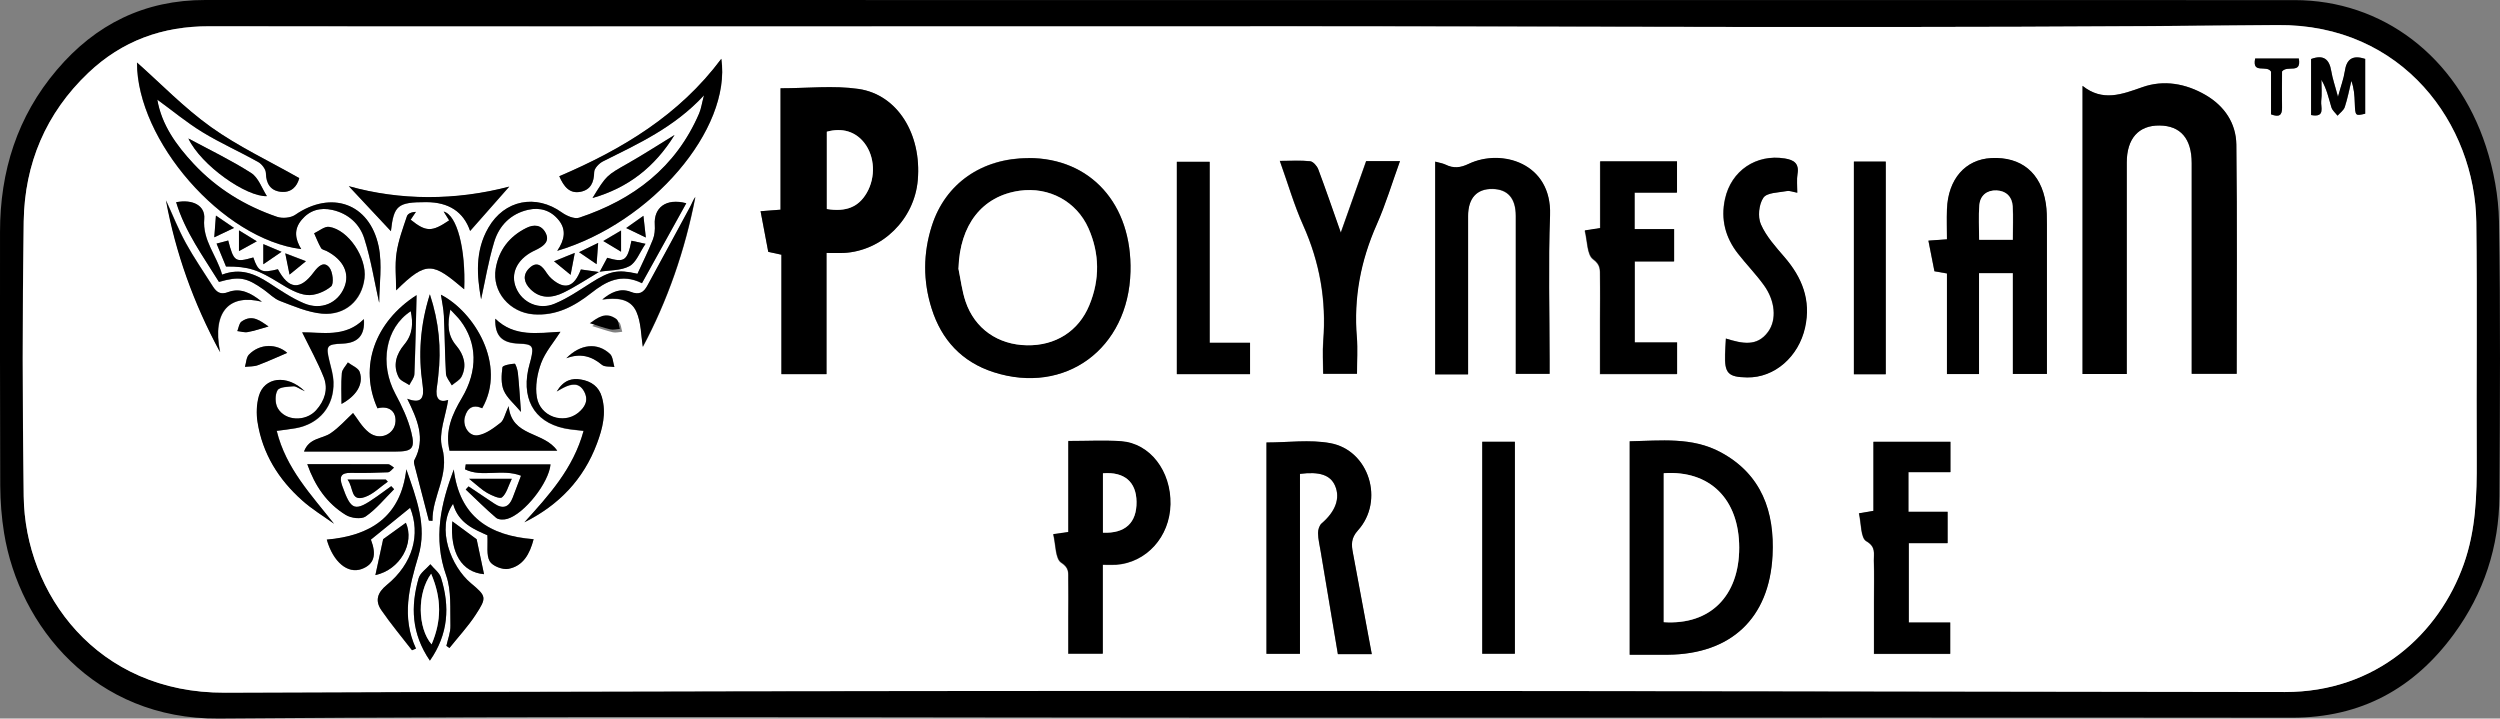 <svg xmlns="http://www.w3.org/2000/svg" fill="none" viewBox="0 0 167 48" height="48" width="167">
<rect x="0" y="0" width="167" height="48" fill="#808080" stroke="none"/>
<g id="Frame 1">
<path fill="black" d="M83.46 47.933C60.508 47.933 37.557 47.808 14.606 47.999C6.303 48.066 1.276 41.808 0.272 35.603C0.104 34.566 0.023 33.5 0.016 32.441C-0.006 26.794 0.001 21.147 0.001 15.5C0.001 11.441 1.152 7.779 3.797 4.669C6.384 1.618 9.667 -0.007 13.719 2.48431e-05C60.237 2.48431e-05 106.756 2.48366e-05 153.274 0.007C159.143 0.007 164.104 3.765 166.061 9.779C166.581 11.375 166.904 13.11 166.933 14.787C167.036 20.904 166.999 27.022 166.962 33.139C166.94 36.529 165.915 39.639 163.914 42.367C161.247 46.007 157.692 47.948 153.112 47.941C134.382 47.919 115.652 47.933 96.921 47.933C92.437 47.933 87.952 47.933 83.467 47.933H83.46ZM83.518 1.757C76.396 1.757 69.273 1.757 62.15 1.757C46.087 1.757 30.024 1.772 13.961 1.75C10.847 1.75 8.15 2.728 5.893 4.868C3.064 7.559 1.643 10.926 1.584 14.794C1.489 20.912 1.496 27.029 1.584 33.147C1.672 39.617 6.442 46.301 15.016 46.264C60.89 46.08 106.763 46.147 152.636 46.22C158.74 46.227 162.939 42.316 164.581 37.676C165.387 35.411 165.453 33.081 165.446 30.713C165.424 25.419 165.482 20.125 165.416 14.831C165.336 8.353 160.558 1.581 152.109 1.669C129.245 1.912 106.382 1.75 83.518 1.75V1.757Z" id="Vector"></path>
<path fill="white" d="M83.518 1.758C106.382 1.758 129.245 1.912 152.108 1.677C160.55 1.588 165.335 8.36 165.416 14.838C165.482 20.132 165.416 25.426 165.445 30.72C165.46 33.081 165.387 35.411 164.581 37.684C162.939 42.323 158.74 46.235 152.636 46.228C106.763 46.154 60.889 46.088 15.016 46.272C6.442 46.309 1.664 39.617 1.584 33.154C1.503 27.037 1.496 20.919 1.584 14.802C1.642 10.941 3.064 7.566 5.893 4.875C8.15 2.728 10.846 1.75 13.961 1.758C30.024 1.78 46.087 1.765 62.15 1.765C69.272 1.765 76.395 1.765 83.518 1.765V1.758ZM40.048 18.176C39.631 18.118 39.206 18.059 38.803 18C38.356 19.191 37.74 19.382 36.868 18.64C36.736 18.529 36.619 18.39 36.524 18.243C36.223 17.772 35.871 17.404 35.351 17.919C34.889 18.375 34.999 18.89 35.432 19.316C36.091 19.971 36.89 19.912 37.63 19.551C38.466 19.147 39.235 18.625 40.034 18.154C40.715 18.044 41.47 18.088 42.049 17.779C42.503 17.537 42.723 16.868 43.126 16.287C42.664 16.184 42.423 16.132 42.188 16.081C41.902 17.427 41.719 17.552 40.569 17.221C40.4 17.544 40.224 17.86 40.056 18.176H40.048ZM142.062 24.985C142.062 24.632 142.062 24.316 142.062 24C142.062 19.618 142.062 15.235 142.062 10.86C142.062 9.257 142.853 8.368 144.253 8.382C145.66 8.397 146.4 9.265 146.4 10.897C146.4 15.279 146.4 19.662 146.4 24.037C146.4 24.346 146.4 24.662 146.4 24.971H149.404C149.404 19.831 149.441 14.75 149.382 9.662C149.368 8.228 148.591 7.088 147.338 6.353C146.011 5.574 144.531 5.316 143.102 5.824C141.725 6.309 140.449 6.802 139.108 5.735V24.985H142.054H142.062ZM55.21 24.992V16.897C55.657 16.897 56.009 16.912 56.361 16.897C58.933 16.765 61.08 14.654 61.307 12.03C61.571 8.978 59.966 6.324 57.35 5.941C55.672 5.699 53.935 5.897 52.14 5.897V14.007C51.663 14.044 51.268 14.074 50.806 14.11C50.982 15.044 51.15 15.927 51.319 16.823C51.619 16.89 51.883 16.941 52.198 17.015V24.992H55.21ZM68.694 10.559C65.587 10.559 63.154 12.25 62.252 15.066C61.659 16.912 61.651 18.779 62.238 20.618C62.897 22.706 64.253 24.169 66.363 24.853C71.148 26.404 75.384 23.294 75.516 18.14C75.633 13.632 72.856 10.544 68.694 10.552V10.559ZM108.858 43.735C109.782 43.735 110.595 43.735 111.416 43.735C115.607 43.698 118.187 41.309 118.399 37.103C118.546 34.191 117.681 31.684 114.941 30.213C113.021 29.176 110.932 29.441 108.858 29.478V43.735ZM134.455 24.985H136.727C136.727 24.625 136.727 24.309 136.727 23.993C136.727 20.993 136.727 17.993 136.727 14.993C136.727 14.522 136.727 14.052 136.654 13.588C136.338 11.552 135.012 10.456 133.012 10.566C131.275 10.655 130.132 11.971 130.051 13.985C130.029 14.654 130.051 15.316 130.051 15.993C129.582 16.022 129.238 16.052 128.813 16.081C128.952 16.809 129.084 17.478 129.216 18.125C129.523 18.176 129.751 18.221 130.051 18.272V24.992H132.191V18.25H134.455V24.992V24.985ZM98.057 25.007C98.057 24.603 98.057 24.287 98.057 23.971C98.057 20.794 98.057 17.625 98.057 14.448C98.057 13.243 98.643 12.61 99.698 12.632C100.717 12.655 101.245 13.257 101.245 14.434C101.245 17.64 101.245 20.838 101.245 24.044C101.245 24.353 101.245 24.669 101.245 24.985H103.502V24.073C103.502 20.838 103.406 17.603 103.531 14.375C103.663 10.912 100.307 9.912 98.101 10.956C97.537 11.221 97.082 11.272 96.547 11.007C96.342 10.905 96.108 10.875 95.859 10.809V25.015H98.05L98.057 25.007ZM91.63 43.698C91.198 41.367 90.78 39.154 90.37 36.934C90.267 36.389 90.231 35.956 90.7 35.434C92.495 33.456 91.454 30.073 88.853 29.603C87.483 29.353 86.024 29.559 84.595 29.559V43.676H86.83V31.654C88.15 31.485 88.868 31.735 89.175 32.441C89.542 33.279 89.197 34.176 88.281 34.963C88.127 35.095 88.032 35.389 88.04 35.61C88.047 36.014 88.15 36.426 88.215 36.831C88.597 39.11 88.978 41.389 89.366 43.698H91.63ZM71.346 29.463V35.559C71.002 35.61 70.724 35.647 70.342 35.698C70.511 36.389 70.474 37.345 70.877 37.603C71.442 37.963 71.339 38.316 71.346 38.728C71.368 39.581 71.346 40.434 71.346 41.286V43.684H73.647V37.742C73.999 37.742 74.27 37.757 74.527 37.742C76.571 37.603 78.132 35.867 78.169 33.706C78.213 31.478 76.806 29.632 74.878 29.492C73.743 29.412 72.599 29.478 71.332 29.478L71.346 29.463ZM106.873 10.78V15.257C106.499 15.316 106.22 15.36 105.847 15.419C106.022 16.118 105.993 17.037 106.404 17.338C106.924 17.713 106.858 18.059 106.865 18.485C106.887 19.456 106.865 20.426 106.865 21.397V25.007H112.009V22.897H109.181V17.485H111.812V15.331H109.174V12.89H112.002V10.802H106.865L106.873 10.78ZM130.278 29.522H125.134V34.139C124.789 34.198 124.511 34.242 124.167 34.301C124.32 34.985 124.277 35.941 124.658 36.161C125.317 36.544 125.149 36.985 125.163 37.448C125.193 38.389 125.171 39.331 125.171 40.272V43.691H130.264V41.595H127.494V36.294H130.088V34.198H127.472V31.551H130.278V29.529V29.522ZM89.556 15.537C89.014 14 88.552 12.64 88.047 11.302C87.966 11.081 87.71 10.787 87.505 10.765C86.874 10.699 86.237 10.743 85.482 10.743C86.024 12.25 86.435 13.691 87.043 15.044C88.15 17.515 88.597 20.059 88.384 22.75C88.325 23.493 88.377 24.25 88.377 24.963H90.634C90.634 24.11 90.685 23.316 90.626 22.529C90.406 19.897 90.883 17.412 91.953 14.993C92.554 13.64 92.986 12.206 93.506 10.757H91.249C90.7 12.294 90.157 13.831 89.556 15.529V15.537ZM115.278 22.625C115.256 23.029 115.234 23.346 115.226 23.662C115.19 24.934 115.432 25.191 116.699 25.206C118.531 25.235 120.136 23.823 120.569 21.868C120.972 20.037 120.371 18.537 119.191 17.169C118.605 16.485 117.967 15.787 117.615 14.978C117.396 14.485 117.483 13.64 117.784 13.199C118.026 12.853 118.803 12.86 119.352 12.757C119.535 12.721 119.748 12.816 120.048 12.868C120.048 12.419 119.997 12 120.063 11.61C120.173 10.905 119.814 10.684 119.213 10.581C117.308 10.272 115.629 11.397 115.219 13.294C114.926 14.64 115.248 15.86 116.084 16.934C116.641 17.647 117.286 18.301 117.813 19.037C118.583 20.096 118.685 21.36 118.099 22.162C117.366 23.169 116.377 22.948 115.278 22.61V22.625ZM80.799 22.904V10.809H78.608V24.992H83.496V22.897H80.799V22.904ZM125.955 25.015V10.794H123.83V25H125.955V25.015ZM101.179 29.515H99.002V43.676H101.179V29.515ZM25.326 20.206C25.326 19.015 25.546 17.677 25.282 16.434C24.674 13.566 22.11 12.699 19.713 14.353C19.413 14.559 18.863 14.61 18.504 14.485C16.372 13.757 14.474 12.603 12.928 10.941C11.762 9.691 10.788 8.331 10.502 6.655C11.506 7.382 12.473 8.191 13.536 8.838C14.73 9.566 16.02 10.14 17.244 10.824C17.485 10.956 17.749 11.309 17.757 11.566C17.771 12.272 18.064 12.728 18.731 12.809C19.442 12.897 19.838 12.463 19.984 11.897C17.962 10.743 15.903 9.779 14.085 8.485C12.275 7.191 10.707 5.559 9.146 4.177C9.132 9.368 14.833 15.978 20.116 16.64C19.713 15.978 19.603 15.331 20.138 14.691C20.68 14.037 21.391 13.846 22.19 14.022C23.253 14.257 24.022 14.956 24.33 15.934C24.777 17.338 25.004 18.809 25.319 20.206H25.326ZM37.22 16.757C43.522 14.89 48.871 8.632 48.19 3.927C45.376 7.699 41.543 9.985 37.366 11.772C37.667 12.478 38.062 12.963 38.795 12.809C39.469 12.669 39.682 12.177 39.697 11.493C39.697 11.243 40.019 10.912 40.283 10.78C42.628 9.603 45.032 8.522 47.032 6.368C46.886 6.919 46.842 7.265 46.71 7.574C45.156 11.191 42.313 13.338 38.693 14.544C38.378 14.647 37.85 14.419 37.535 14.191C35.806 12.949 33.71 13.353 32.633 15.206C31.709 16.794 31.878 18.478 32.142 19.993C32.405 18.809 32.625 17.448 33.021 16.147C33.351 15.066 34.12 14.279 35.278 14.015C36.091 13.831 36.802 14.052 37.33 14.706C37.843 15.338 37.733 16.015 37.227 16.757H37.22ZM25.224 27.279C25.971 27.081 26.462 27.463 26.426 28.162C26.374 29.015 25.385 29.47 24.652 28.897C24.183 28.529 23.875 27.948 23.59 27.596C23.135 28.015 22.659 28.559 22.087 28.948C21.531 29.331 20.659 29.242 20.314 30.169C22.41 30.169 24.425 30.169 26.433 30.169C27.525 30.169 27.759 29.978 27.481 28.882C27.261 27.992 26.843 27.132 26.411 26.309C25.341 24.309 25.752 21.897 27.444 20.794C27.613 21.618 27.584 22.346 27.012 23.022C26.477 23.662 26.228 24.419 26.645 25.221C26.763 25.448 27.107 25.559 27.349 25.728C27.466 25.485 27.679 25.242 27.686 24.992C27.759 23.206 27.789 21.419 27.833 19.721C25.048 21.507 23.963 24.493 25.224 27.287V27.279ZM30.038 30.117H37.227C36.326 28.809 34.193 29.213 33.981 27.14C33.724 27.691 33.666 28.073 33.446 28.25C32.992 28.603 32.471 29 31.936 29.088C31.335 29.184 30.888 28.47 31.057 27.86C31.218 27.265 31.599 27.007 32.215 27.279C33.864 24.397 31.695 20.846 29.459 19.698C29.533 20.198 29.635 20.654 29.657 21.11C29.716 22.397 29.723 23.691 29.797 24.978C29.811 25.242 30.046 25.492 30.185 25.75C30.412 25.551 30.727 25.404 30.845 25.154C31.211 24.412 30.984 23.698 30.493 23.11C29.899 22.412 29.877 21.669 30.09 20.691C30.368 20.993 30.581 21.191 30.749 21.412C31.892 22.904 31.944 24.765 30.859 26.596C30.214 27.676 29.716 28.772 30.038 30.132V30.117ZM35.029 34.897C37.308 33.757 38.971 32.044 39.873 29.632C40.246 28.632 40.51 27.617 40.202 26.544C40.005 25.831 39.484 25.485 38.817 25.367C38.202 25.257 37.652 25.397 37.183 26.162C37.454 26.007 37.542 25.956 37.645 25.904C38.158 25.654 38.671 25.537 39.008 26.147C39.345 26.75 39.074 27.228 38.597 27.603C37.623 28.375 36.077 27.838 35.857 26.551C35.732 25.816 35.879 24.971 36.143 24.265C36.421 23.515 36.985 22.875 37.432 22.176C35.915 22.25 34.362 22.551 33.08 21.301C33.043 22.448 33.526 22.926 34.655 22.963C35.571 22.993 35.674 23.125 35.454 24.022C35.395 24.25 35.329 24.478 35.278 24.706C34.824 26.89 35.886 28.397 38.084 28.691C38.363 28.728 38.642 28.757 38.978 28.794C38.29 31.309 36.656 33.103 35.014 34.912L35.029 34.897ZM18.489 28.787C18.951 28.72 19.354 28.676 19.757 28.61C21.347 28.331 22.337 27.14 22.285 25.522C22.271 25.059 22.139 24.603 22.021 24.147C21.765 23.088 21.816 23 22.916 22.956C23.919 22.912 24.396 22.39 24.315 21.323C23.077 22.581 21.501 22.191 20.197 22.206C20.695 23.235 21.237 24.198 21.64 25.213C21.956 26.007 21.699 26.787 21.128 27.412C20.424 28.191 19.046 28.14 18.555 27.257C18.38 26.941 18.365 26.367 18.548 26.073C18.687 25.846 19.237 25.846 19.611 25.809C19.779 25.794 19.962 25.956 20.373 26.14C19.156 24.971 17.654 25.213 17.302 26.463C17.148 27.007 17.126 27.632 17.214 28.198C17.552 30.309 18.629 32.029 20.197 33.434C20.849 34.014 21.611 34.478 22.322 34.992C20.79 33.051 19.112 31.301 18.497 28.794L18.489 28.787ZM30.317 31.345C29.445 33.654 28.924 35.948 29.804 38.434C30.17 39.456 30.06 40.661 30.09 41.786C30.104 42.235 29.914 42.691 29.819 43.139C29.884 43.184 29.951 43.235 30.024 43.279C30.61 42.544 31.262 41.845 31.775 41.059C32.523 39.911 32.493 39.823 31.46 38.956C30.134 37.845 29.115 35.294 30.266 33.647C30.617 34.97 31.746 35.382 32.559 35.75C32.603 36.456 32.479 37.073 32.713 37.485C32.896 37.809 33.571 38.073 33.959 37.992C34.941 37.801 35.388 37.007 35.644 36.014C32.691 35.786 30.698 34.507 30.309 31.338L30.317 31.345ZM27.393 33.926C28.104 35.698 27.591 37.647 25.825 39.088C25.202 39.595 25.048 40.139 25.466 40.757C26.103 41.684 26.829 42.551 27.518 43.441C27.605 43.404 27.693 43.367 27.781 43.331C26.807 41.22 27.327 39.213 27.943 37.147C28.544 35.147 27.796 33.25 27.137 31.353C26.77 34.551 24.711 35.794 21.824 36.051C22.256 37.566 23.231 38.353 24.154 38.014C24.997 37.706 25.158 37.066 24.77 36.051C25.671 35.316 26.528 34.625 27.378 33.934L27.393 33.926ZM29.943 26.713C29.357 26.919 29.071 26.625 29.188 25.86C29.232 25.603 29.254 25.338 29.284 25.073C29.489 23.279 29.335 21.522 28.719 19.654C28.06 21.75 27.943 23.713 28.236 25.713C28.353 26.507 28.214 27.015 27.21 26.632C27.877 28 28.463 29.287 27.686 30.728C27.628 30.838 27.679 31.015 27.715 31.154C28.023 32.36 28.338 33.566 28.653 34.772C28.734 34.772 28.815 34.779 28.895 34.787C28.866 33.132 30.053 31.742 29.54 29.897C29.276 28.941 29.782 27.765 29.943 26.706V26.713ZM14.635 18.838C15.998 18.448 16.467 18.529 17.639 19.36C17.998 19.61 18.321 19.956 18.717 20.11C19.625 20.456 20.563 20.868 21.516 20.956C23.077 21.096 24.191 20.066 24.359 18.588C24.52 17.228 23.289 15.368 22.007 15.162C21.699 15.11 21.333 15.441 20.996 15.588C21.142 15.919 21.274 16.257 21.457 16.573C21.516 16.677 21.706 16.713 21.838 16.779C22.952 17.36 23.392 18.265 23.011 19.198C22.578 20.257 21.472 20.75 20.314 20.265C19.493 19.912 18.731 19.39 17.977 18.904C17.031 18.294 16.064 17.89 14.847 18.353C14.488 17.066 13.521 16.073 13.653 14.625C13.726 13.757 12.913 13.302 11.777 13.515C12.385 15.515 13.594 17.147 14.642 18.846L14.635 18.838ZM42.584 18.301C41.243 17.993 40.73 18.11 39.462 18.912C38.671 19.412 37.887 19.948 37.037 20.301C35.981 20.743 34.875 20.221 34.472 19.25C34.076 18.316 34.516 17.36 35.578 16.809C35.681 16.757 35.791 16.706 35.894 16.654C36.34 16.419 36.729 16.118 36.436 15.559C36.15 15.022 35.666 14.985 35.146 15.243C34.017 15.802 33.314 16.713 33.109 17.948C32.852 19.515 34.062 20.89 35.637 21.007C37.154 21.118 38.356 20.471 39.492 19.581C40.466 18.809 41.492 18.235 42.877 18.926C43.874 17.125 44.841 15.382 45.838 13.588C44.467 13.228 43.661 13.897 43.734 15.015C43.756 15.346 43.727 15.713 43.602 16.022C43.302 16.779 42.936 17.515 42.569 18.316L42.584 18.301ZM26.47 19.397C28.544 17.353 28.939 17.581 31.013 19.323C31.123 16.632 30.537 14.36 29.643 14.132C29.767 14.338 29.892 14.529 30.009 14.721C28.851 15.507 28.456 15.5 27.437 14.677C27.561 14.5 27.679 14.323 27.789 14.154C27.488 14.162 27.246 14.272 27.188 14.448C26.917 15.257 26.609 16.073 26.492 16.919C26.374 17.743 26.47 18.596 26.47 19.397ZM40.224 20.029C41.155 19.89 42.108 19.919 42.525 20.846C42.848 21.581 42.833 22.463 42.95 23.184C44.584 20.125 45.772 16.735 46.46 13.169C46.307 13.382 46.226 13.625 46.101 13.853C45.163 15.596 44.211 17.338 43.265 19.081C43.016 19.544 42.73 19.75 42.144 19.515C41.441 19.228 40.796 19.559 40.224 20.044V20.029ZM17.5 20.154C16.76 19.566 16.064 19.213 15.251 19.522C14.745 19.713 14.481 19.522 14.239 19.147C13.631 18.184 12.972 17.243 12.429 16.243C11.924 15.323 11.543 14.346 11.103 13.39C11.755 16.89 12.92 20.198 14.716 23.529C14.151 20.706 15.434 19.632 17.508 20.162L17.5 20.154ZM34.025 12.471C30.419 13.419 26.719 13.404 23.304 12.441C24.169 13.368 25.173 14.441 26.118 15.448C26.316 13.721 26.565 13.5 28.477 13.507C29.992 13.507 30.969 14.149 31.409 15.434C32.251 14.485 33.138 13.478 34.017 12.478L34.025 12.471ZM157.993 3.934C157.165 3.662 156.754 3.934 156.637 4.765C156.564 5.257 156.388 5.735 156.183 6.463C155.985 5.713 155.809 5.243 155.736 4.757C155.604 3.949 155.215 3.64 154.387 3.941V7.684C155.362 7.875 155.018 7.14 155.061 6.757C155.12 6.287 155.076 5.809 155.076 5.331C155.428 5.934 155.56 6.559 155.743 7.169C155.809 7.375 156.014 7.544 156.153 7.728C156.322 7.537 156.564 7.368 156.637 7.147C156.828 6.581 156.937 5.985 157.077 5.405C157.26 5.905 157.282 6.382 157.304 6.868C157.333 7.75 157.333 7.75 158 7.596V3.934H157.993ZM20.534 31.007C21.04 32.448 21.838 33.617 23.099 34.389C23.451 34.603 24.147 34.698 24.433 34.492C25.143 34 25.707 33.294 26.33 32.676C26.265 32.61 26.206 32.537 26.14 32.47C25.817 32.698 25.502 32.934 25.18 33.162C23.692 34.213 23.465 34.132 22.864 32.448C22.644 31.838 22.776 31.566 23.458 31.581C24.279 31.603 25.099 31.581 25.92 31.544C26.059 31.544 26.191 31.345 26.323 31.235C26.191 31.154 26.059 31.007 25.927 31.007C24.154 30.992 22.381 31 20.541 31L20.534 31.007ZM34.809 31.779C34.604 32.331 34.428 32.787 34.252 33.25C34.003 33.889 33.6 34.029 33.021 33.639C32.449 33.257 31.878 32.875 31.306 32.492C31.24 32.559 31.174 32.632 31.116 32.698C31.79 33.331 32.442 33.992 33.145 34.588C33.307 34.72 33.658 34.728 33.886 34.662C35.051 34.323 36.67 32.242 36.78 31.022H31.116C31.101 31.132 31.086 31.242 31.072 31.353C32.193 31.912 33.534 31.287 34.816 31.779H34.809ZM15.097 17.802C16.628 17.802 17.222 18.015 18.687 18.919C19.252 19.265 19.874 19.647 20.505 19.706C21.032 19.757 21.699 19.485 22.117 19.132C22.315 18.963 22.234 18.147 21.992 17.86C21.633 17.427 21.267 17.779 20.959 18.184C20.05 19.412 19.288 19.331 18.563 17.985C17.471 18.257 17.244 18.147 16.921 17.198C15.705 17.544 15.617 17.485 15.243 16.066C15.001 16.132 14.767 16.191 14.466 16.272C14.686 16.809 14.884 17.294 15.097 17.802ZM28.719 44.132C29.958 42.367 30.06 40.522 29.459 38.603C29.35 38.257 28.991 38 28.749 37.698C28.477 38.007 28.067 38.272 27.965 38.632C27.43 40.492 27.474 42.316 28.719 44.139V44.132ZM45.061 9.015C43.962 9.691 42.972 10.331 41.946 10.912C40.525 11.721 40.51 11.699 39.579 13.228C41.961 12.537 43.734 11.162 45.061 9.015ZM12.583 9.25C13.441 11.059 16.467 13.162 17.83 13.103C17.493 12.581 17.266 11.868 16.782 11.559C15.448 10.706 14.012 10.015 12.583 9.25ZM153.559 3.905H150.65C150.43 4.978 151.419 4.294 151.713 4.78V7.632C152.248 7.838 152.46 7.706 152.445 7.162C152.423 6.324 152.445 5.478 152.445 4.765C152.819 4.316 153.75 4.978 153.567 3.905H153.559ZM25.077 38.419C26.712 38.059 27.708 36.301 27.107 34.926C26.565 35.323 26.001 35.72 25.59 36.022C25.4 36.904 25.238 37.654 25.07 38.426L25.077 38.419ZM31.841 36.029C31.357 35.669 30.793 35.257 30.214 34.831C30.046 36.956 30.859 38.228 32.332 38.36C32.178 37.639 32.024 36.897 31.841 36.036V36.029ZM34.802 27.515C34.721 26.456 34.677 25.684 34.596 24.919C34.574 24.691 34.443 24.287 34.377 24.294C34.091 24.309 33.578 24.412 33.563 24.537C33.497 25.044 33.453 25.625 33.651 26.081C33.864 26.581 34.347 26.971 34.802 27.515ZM22.813 26.978C23.78 26.448 24.301 25.684 24.029 24.846C23.942 24.573 23.517 24.412 23.238 24.206C23.099 24.441 22.85 24.669 22.835 24.919C22.776 25.632 22.813 26.353 22.813 26.978ZM31.335 31.985C31.87 32.412 32.178 32.72 32.545 32.926C32.852 33.103 33.38 33.345 33.534 33.22C33.834 32.97 33.944 32.485 34.186 31.985H31.335ZM25.913 32.169C25.869 32.125 25.825 32.073 25.781 32.029H23.223C23.648 32.551 23.399 33.544 24.381 33.198C24.945 33 25.407 32.522 25.92 32.169H25.913ZM37.835 23.926C38.759 23.573 39.506 23.779 40.21 24.36C40.4 24.515 40.767 24.463 41.045 24.507C40.95 24.213 40.943 23.823 40.752 23.64C39.909 22.853 38.773 22.971 37.835 23.926ZM19.186 23.566C18.497 22.956 17.376 22.919 16.628 23.684C16.452 23.868 16.445 24.221 16.364 24.5C16.65 24.471 16.958 24.493 17.222 24.39C17.903 24.14 18.563 23.831 19.186 23.566ZM39.55 21.779C40.056 21.934 40.488 22.088 40.943 22.198C41.14 22.243 41.36 22.176 41.565 22.162C41.492 21.941 41.492 21.625 41.338 21.507C40.62 20.963 40.063 21.434 39.55 21.787V21.779ZM17.94 21.801C17.427 21.463 16.877 20.956 16.137 21.478C15.976 21.596 15.947 21.89 15.859 22.11C16.093 22.14 16.335 22.221 16.555 22.176C17.009 22.088 17.449 21.941 17.947 21.801H17.94ZM41.829 15.228C42.269 15.441 42.643 15.618 43.141 15.86C43.082 15.309 43.031 14.904 42.98 14.412C42.562 14.706 42.218 14.948 41.829 15.228ZM14.32 15.846C14.833 15.603 15.199 15.427 15.639 15.221C15.192 14.919 14.847 14.684 14.43 14.397C14.393 14.89 14.364 15.279 14.32 15.846ZM18.812 16.816C18.336 16.618 17.962 16.456 17.595 16.302V17.647C18.028 17.353 18.35 17.132 18.812 16.816ZM20.446 17.441C19.918 17.243 19.537 17.096 19.061 16.912C19.164 17.441 19.252 17.846 19.347 18.331C19.728 18.022 20.036 17.772 20.446 17.434V17.441ZM38.4 16.89C37.879 17.096 37.491 17.257 37.015 17.448C37.396 17.757 37.711 18.015 38.121 18.353C38.224 17.823 38.297 17.427 38.4 16.89ZM41.492 16.809V15.39C41.067 15.64 40.73 15.838 40.305 16.088C40.715 16.331 41.045 16.537 41.492 16.802V16.809ZM15.976 15.39V16.772C16.401 16.537 16.753 16.346 17.163 16.118C16.775 15.882 16.43 15.669 15.976 15.39ZM39.961 16.228C39.514 16.448 39.154 16.618 38.685 16.846C39.096 17.125 39.433 17.353 39.858 17.647C39.895 17.103 39.924 16.706 39.961 16.228Z" id="Vector_2"></path>
<path fill="black" d="M142.062 24.985H139.116V5.736C140.457 6.802 141.732 6.309 143.11 5.824C144.539 5.316 146.019 5.581 147.346 6.353C148.599 7.088 149.368 8.228 149.39 9.662C149.449 14.743 149.412 19.824 149.412 24.971H146.408C146.408 24.654 146.408 24.346 146.408 24.037C146.408 19.654 146.408 15.272 146.408 10.897C146.408 9.265 145.667 8.397 144.26 8.383C142.861 8.368 142.069 9.25 142.069 10.861C142.069 15.243 142.069 19.625 142.069 24C142.069 24.316 142.069 24.632 142.069 24.985H142.062Z" id="Vector_3"></path>
<path fill="black" d="M55.211 24.992H52.199V17.014C51.884 16.948 51.62 16.889 51.32 16.823C51.151 15.926 50.983 15.044 50.807 14.11C51.268 14.073 51.664 14.044 52.14 14.007V5.897C53.928 5.897 55.672 5.698 57.35 5.941C59.967 6.323 61.572 8.978 61.308 12.029C61.081 14.654 58.933 16.764 56.361 16.897C56.01 16.911 55.665 16.897 55.211 16.897V24.992ZM55.233 13.956C56.53 14.169 57.35 13.823 57.9 12.875C58.501 11.831 58.435 10.448 57.739 9.544C57.153 8.786 56.259 8.514 55.233 8.794V13.948V13.956Z" id="Vector_4"></path>
<path fill="black" d="M68.694 10.559C72.856 10.551 75.633 13.639 75.516 18.147C75.384 23.301 71.149 26.404 66.364 24.86C64.253 24.176 62.897 22.706 62.238 20.625C61.652 18.787 61.659 16.912 62.252 15.073C63.154 12.264 65.587 10.573 68.694 10.566V10.559ZM64.026 17.926C64.18 18.669 64.268 19.433 64.51 20.147C65.125 21.948 66.671 23.022 68.599 23.058C70.496 23.095 72.043 22.132 72.768 20.389C73.479 18.683 73.464 16.948 72.717 15.25C71.918 13.448 70.072 12.463 68.122 12.735C65.609 13.088 64.121 15.014 64.033 17.919L64.026 17.926Z" id="Vector_5"></path>
<path fill="black" d="M108.866 43.735V29.478C110.94 29.441 113.029 29.176 114.948 30.213C117.689 31.691 118.554 34.198 118.407 37.103C118.195 41.309 115.623 43.698 111.424 43.735C110.603 43.735 109.79 43.735 108.866 43.735ZM111.138 31.61V41.566C114.23 41.772 116.18 39.823 116.18 36.588C116.18 33.353 114.23 31.404 111.138 31.618V31.61Z" id="Vector_6"></path>
<path fill="black" d="M134.463 24.985V18.242H132.199V24.985H130.059V18.264C129.751 18.213 129.531 18.169 129.223 18.117C129.099 17.477 128.967 16.801 128.82 16.073C129.245 16.044 129.59 16.022 130.059 15.985C130.059 15.308 130.037 14.639 130.059 13.977C130.132 11.963 131.283 10.647 133.019 10.558C135.02 10.456 136.346 11.544 136.661 13.581C136.735 14.044 136.735 14.514 136.735 14.985C136.735 17.985 136.735 20.985 136.735 23.985C136.735 24.301 136.735 24.617 136.735 24.977H134.463V24.985ZM134.463 16.014C134.463 15.22 134.5 14.5 134.456 13.779C134.412 13.147 134.023 12.75 133.386 12.727C132.748 12.698 132.294 13.066 132.235 13.691C132.162 14.456 132.221 15.235 132.221 16.022H134.47L134.463 16.014Z" id="Vector_7"></path>
<path fill="black" d="M98.064 25.007H95.873V10.794C96.122 10.868 96.357 10.897 96.562 10.993C97.097 11.257 97.551 11.213 98.115 10.941C100.321 9.897 103.67 10.897 103.545 14.36C103.428 17.588 103.516 20.823 103.516 24.059V24.97H101.259C101.259 24.654 101.259 24.345 101.259 24.029C101.259 20.823 101.259 17.625 101.259 14.419C101.259 13.243 100.732 12.64 99.713 12.618C98.658 12.595 98.071 13.228 98.071 14.434C98.071 17.61 98.071 20.779 98.071 23.956C98.071 24.272 98.071 24.595 98.071 24.992L98.064 25.007Z" id="Vector_8"></path>
<path fill="black" d="M91.637 43.698H89.373C88.985 41.389 88.604 39.11 88.223 36.83C88.157 36.426 88.054 36.021 88.047 35.61C88.047 35.389 88.135 35.095 88.288 34.963C89.212 34.176 89.549 33.279 89.183 32.441C88.875 31.735 88.157 31.485 86.838 31.654V43.676H84.603V29.558C86.031 29.558 87.49 29.352 88.86 29.602C91.462 30.073 92.502 33.455 90.707 35.433C90.238 35.955 90.274 36.389 90.377 36.933C90.787 39.154 91.205 41.374 91.637 43.698Z" id="Vector_9"></path>
<path fill="black" d="M71.353 29.455C72.621 29.455 73.764 29.389 74.9 29.47C76.828 29.617 78.234 31.462 78.191 33.683C78.147 35.845 76.593 37.58 74.549 37.72C74.285 37.734 74.021 37.72 73.669 37.72V43.661H71.368V41.264C71.368 40.411 71.383 39.558 71.368 38.705C71.353 38.293 71.463 37.94 70.899 37.58C70.496 37.323 70.533 36.367 70.364 35.676C70.745 35.624 71.024 35.58 71.368 35.536V29.441L71.353 29.455ZM73.677 31.617V35.58C75.164 35.646 75.941 34.918 75.919 33.521C75.904 32.19 75.106 31.499 73.677 31.617Z" id="Vector_10"></path>
<path fill="black" d="M106.888 10.772H112.025V12.86H109.196V15.301H111.834V17.456H109.203V22.867H112.032V24.978H106.888V21.367C106.888 20.397 106.902 19.426 106.888 18.456C106.88 18.037 106.946 17.691 106.426 17.309C106.016 17.015 106.045 16.088 105.869 15.39C106.243 15.331 106.514 15.287 106.895 15.228V10.75L106.888 10.772Z" id="Vector_11"></path>
<path fill="black" d="M130.293 29.514V31.536H127.487V34.183H130.103V36.279H127.509V41.58H130.279V43.676H125.186V40.257C125.186 39.316 125.208 38.374 125.178 37.433C125.164 36.97 125.332 36.529 124.673 36.147C124.292 35.926 124.343 34.97 124.182 34.286C124.526 34.227 124.805 34.183 125.149 34.124V29.507H130.293V29.514Z" id="Vector_12"></path>
<path fill="black" d="M89.571 15.537C90.172 13.838 90.722 12.301 91.264 10.764H93.521C92.994 12.213 92.569 13.647 91.968 15C90.898 17.411 90.421 19.897 90.641 22.536C90.707 23.323 90.649 24.117 90.649 24.97H88.392C88.392 24.257 88.34 23.5 88.399 22.757C88.612 20.066 88.165 17.522 87.058 15.051C86.45 13.698 86.039 12.257 85.497 10.75C86.252 10.75 86.897 10.706 87.52 10.772C87.718 10.794 87.974 11.081 88.062 11.309C88.567 12.654 89.029 14.007 89.571 15.544V15.537Z" id="Vector_13"></path>
<path fill="black" d="M115.293 22.617C116.392 22.963 117.381 23.176 118.114 22.169C118.7 21.367 118.598 20.095 117.828 19.044C117.293 18.308 116.656 17.654 116.099 16.941C115.256 15.867 114.941 14.647 115.234 13.301C115.644 11.404 117.323 10.279 119.228 10.588C119.829 10.683 120.195 10.911 120.078 11.617C120.012 12.014 120.063 12.426 120.063 12.875C119.763 12.823 119.558 12.727 119.367 12.764C118.817 12.867 118.041 12.86 117.799 13.206C117.491 13.647 117.41 14.492 117.63 14.985C117.982 15.794 118.62 16.492 119.206 17.176C120.386 18.544 120.987 20.044 120.584 21.875C120.151 23.83 118.546 25.242 116.714 25.213C115.447 25.191 115.197 24.941 115.241 23.669C115.249 23.352 115.271 23.029 115.293 22.632V22.617Z" id="Vector_14"></path>
<path fill="black" d="M80.807 22.897H83.504V24.992H78.616V10.809H80.807V22.897Z" id="Vector_15"></path>
<path fill="black" d="M125.971 25H123.845V10.794H125.971V25Z" id="Vector_16"></path>
<path fill="black" d="M101.195 29.507V43.668H99.018V29.507H101.195Z" id="Vector_17"></path>
<path fill="black" d="M25.327 20.206C25.012 18.809 24.785 17.338 24.338 15.934C24.03 14.956 23.261 14.258 22.198 14.022C21.392 13.846 20.689 14.037 20.146 14.691C19.611 15.331 19.721 15.978 20.124 16.64C14.841 15.978 9.147 9.368 9.154 4.177C10.715 5.559 12.283 7.191 14.093 8.486C15.911 9.787 17.97 10.75 19.992 11.897C19.846 12.463 19.45 12.897 18.739 12.809C18.08 12.728 17.779 12.272 17.765 11.566C17.765 11.309 17.494 10.956 17.252 10.824C16.028 10.133 14.738 9.566 13.544 8.838C12.481 8.191 11.514 7.383 10.51 6.655C10.796 8.331 11.77 9.691 12.936 10.941C14.489 12.603 16.38 13.758 18.512 14.486C18.864 14.603 19.421 14.559 19.721 14.353C22.117 12.699 24.675 13.566 25.291 16.434C25.554 17.677 25.334 19.022 25.334 20.206H25.327Z" id="Vector_18"></path>
<path fill="black" d="M37.22 16.758C37.725 16.015 37.835 15.338 37.322 14.706C36.802 14.059 36.084 13.831 35.27 14.015C34.113 14.28 33.343 15.066 33.013 16.147C32.618 17.449 32.398 18.809 32.134 19.993C31.87 18.478 31.702 16.794 32.625 15.206C33.695 13.353 35.791 12.949 37.527 14.191C37.843 14.419 38.37 14.647 38.685 14.544C42.305 13.338 45.149 11.191 46.702 7.574C46.834 7.265 46.878 6.919 47.025 6.368C45.031 8.522 42.628 9.603 40.275 10.78C40.019 10.912 39.697 11.243 39.689 11.493C39.675 12.177 39.462 12.669 38.788 12.809C38.055 12.956 37.667 12.478 37.359 11.772C41.536 9.986 45.368 7.706 48.182 3.927C48.864 8.633 43.514 14.89 37.212 16.758H37.22Z" id="Vector_19"></path>
<path fill="black" d="M25.216 27.279C23.956 24.492 25.041 21.5 27.825 19.713C27.781 21.411 27.752 23.198 27.679 24.985C27.671 25.235 27.459 25.47 27.341 25.72C27.1 25.551 26.763 25.441 26.638 25.213C26.22 24.411 26.47 23.654 27.004 23.014C27.569 22.338 27.605 21.61 27.437 20.786C25.737 21.889 25.334 24.301 26.404 26.301C26.843 27.117 27.254 27.977 27.473 28.875C27.745 29.97 27.517 30.161 26.425 30.161C24.418 30.161 22.402 30.161 20.307 30.161C20.651 29.235 21.523 29.323 22.08 28.941C22.659 28.551 23.128 28.007 23.582 27.588C23.861 27.941 24.169 28.522 24.645 28.889C25.378 29.463 26.374 29.007 26.418 28.154C26.462 27.463 25.964 27.081 25.216 27.272V27.279Z" id="Vector_20"></path>
<path fill="black" d="M30.031 30.117C29.709 28.757 30.214 27.661 30.852 26.581C31.936 24.75 31.885 22.889 30.742 21.397C30.573 21.176 30.361 20.985 30.082 20.676C29.87 21.654 29.892 22.397 30.485 23.095C30.976 23.683 31.203 24.397 30.837 25.139C30.713 25.389 30.405 25.537 30.178 25.735C30.046 25.478 29.811 25.228 29.789 24.963C29.716 23.676 29.709 22.389 29.65 21.095C29.628 20.632 29.525 20.176 29.452 19.684C31.687 20.831 33.856 24.382 32.208 27.264C31.592 26.985 31.211 27.25 31.05 27.845C30.881 28.456 31.328 29.176 31.929 29.073C32.471 28.985 32.984 28.588 33.439 28.235C33.658 28.058 33.724 27.676 33.974 27.125C34.179 29.198 36.319 28.794 37.22 30.103H30.031V30.117Z" id="Vector_21"></path>
<path fill="black" d="M35.022 34.896C36.663 33.087 38.297 31.301 38.986 28.779C38.649 28.742 38.371 28.712 38.092 28.676C35.894 28.389 34.831 26.874 35.286 24.691C35.337 24.463 35.403 24.235 35.462 24.007C35.681 23.11 35.586 22.977 34.663 22.948C33.534 22.911 33.058 22.433 33.087 21.286C34.37 22.536 35.923 22.235 37.44 22.161C36.993 22.86 36.429 23.507 36.15 24.249C35.886 24.955 35.74 25.801 35.864 26.536C36.077 27.823 37.631 28.352 38.605 27.587C39.081 27.205 39.345 26.735 39.016 26.132C38.671 25.521 38.166 25.632 37.653 25.889C37.557 25.933 37.462 25.992 37.191 26.146C37.66 25.382 38.209 25.242 38.825 25.352C39.492 25.47 40.012 25.816 40.21 26.529C40.511 27.61 40.254 28.617 39.88 29.617C38.979 32.036 37.316 33.749 35.036 34.882L35.022 34.896Z" id="Vector_22"></path>
<path fill="black" d="M18.482 28.787C19.098 31.287 20.783 33.044 22.308 34.985C21.597 34.471 20.835 34.015 20.182 33.427C18.607 32.029 17.53 30.302 17.2 28.191C17.112 27.633 17.134 27 17.288 26.456C17.64 25.206 19.142 24.963 20.358 26.133C19.955 25.949 19.772 25.787 19.596 25.802C19.222 25.831 18.673 25.838 18.534 26.066C18.358 26.36 18.365 26.941 18.541 27.25C19.032 28.133 20.41 28.184 21.113 27.405C21.685 26.772 21.934 25.993 21.626 25.206C21.223 24.191 20.688 23.228 20.182 22.199C21.487 22.184 23.055 22.574 24.301 21.316C24.389 22.39 23.905 22.905 22.901 22.949C21.809 22.993 21.751 23.081 22.007 24.14C22.117 24.596 22.256 25.052 22.271 25.515C22.322 27.133 21.326 28.316 19.743 28.603C19.34 28.677 18.937 28.721 18.475 28.78L18.482 28.787Z" id="Vector_23"></path>
<path fill="black" d="M30.31 31.346C30.691 34.522 32.691 35.794 35.645 36.022C35.388 37.015 34.941 37.816 33.959 38C33.571 38.074 32.897 37.809 32.713 37.493C32.479 37.081 32.596 36.463 32.559 35.757C31.746 35.39 30.617 34.978 30.266 33.654C29.115 35.309 30.134 37.86 31.46 38.963C32.493 39.824 32.53 39.912 31.775 41.066C31.262 41.853 30.61 42.551 30.024 43.287C29.958 43.243 29.892 43.191 29.819 43.147C29.914 42.699 30.105 42.243 30.09 41.794C30.061 40.669 30.163 39.463 29.804 38.441C28.925 35.956 29.445 33.662 30.317 31.353L30.31 31.346Z" id="Vector_24"></path>
<path fill="black" d="M27.386 33.927C26.536 34.618 25.678 35.309 24.777 36.044C25.165 37.051 25.004 37.699 24.161 38.007C23.238 38.346 22.263 37.559 21.831 36.044C24.718 35.794 26.777 34.544 27.144 31.346C27.803 33.243 28.551 35.14 27.95 37.14C27.334 39.199 26.807 41.213 27.789 43.324C27.701 43.36 27.613 43.397 27.525 43.434C26.836 42.544 26.111 41.676 25.473 40.75C25.048 40.132 25.202 39.596 25.832 39.081C27.591 37.647 28.104 35.691 27.4 33.919L27.386 33.927Z" id="Vector_25"></path>
<path fill="black" d="M29.936 26.712C29.783 27.771 29.27 28.948 29.533 29.904C30.046 31.749 28.859 33.132 28.889 34.793C28.808 34.793 28.727 34.786 28.647 34.779C28.332 33.573 28.017 32.367 27.709 31.161C27.672 31.021 27.621 30.837 27.679 30.735C28.456 29.293 27.87 28.007 27.203 26.639C28.207 27.021 28.346 26.521 28.229 25.72C27.936 23.72 28.053 21.757 28.713 19.661C29.328 21.529 29.482 23.286 29.277 25.08C29.248 25.345 29.226 25.61 29.182 25.867C29.057 26.632 29.343 26.926 29.936 26.72V26.712Z" id="Vector_26"></path>
<path fill="black" d="M14.628 18.838C13.58 17.139 12.371 15.507 11.763 13.507C12.899 13.286 13.712 13.749 13.639 14.617C13.514 16.066 14.474 17.058 14.833 18.345C16.05 17.882 17.017 18.286 17.962 18.896C18.717 19.389 19.479 19.911 20.3 20.257C21.45 20.749 22.564 20.249 22.997 19.191C23.378 18.257 22.938 17.352 21.824 16.771C21.692 16.705 21.502 16.676 21.443 16.566C21.26 16.257 21.135 15.911 20.981 15.58C21.318 15.426 21.685 15.102 21.993 15.154C23.282 15.36 24.506 17.213 24.345 18.58C24.169 20.051 23.055 21.087 21.502 20.948C20.549 20.86 19.618 20.448 18.702 20.102C18.307 19.955 17.984 19.61 17.625 19.352C16.453 18.521 15.984 18.441 14.621 18.83L14.628 18.838Z" id="Vector_27"></path>
<path fill="black" d="M42.577 18.301C42.943 17.5 43.31 16.772 43.61 16.007C43.735 15.698 43.764 15.331 43.742 15C43.669 13.882 44.475 13.213 45.845 13.573C44.849 15.375 43.881 17.118 42.885 18.912C41.5 18.228 40.474 18.801 39.499 19.566C38.37 20.456 37.161 21.103 35.645 20.993C34.062 20.875 32.852 19.493 33.116 17.934C33.322 16.706 34.025 15.794 35.154 15.228C35.666 14.971 36.157 15.007 36.443 15.544C36.736 16.103 36.348 16.404 35.901 16.64C35.798 16.691 35.688 16.743 35.586 16.794C34.516 17.353 34.084 18.301 34.479 19.235C34.882 20.206 35.989 20.728 37.044 20.287C37.901 19.934 38.686 19.397 39.47 18.897C40.737 18.096 41.243 17.978 42.592 18.287L42.577 18.301Z" id="Vector_28"></path>
<path fill="black" d="M26.462 19.396C26.462 18.588 26.367 17.742 26.484 16.919C26.602 16.08 26.909 15.264 27.18 14.448C27.239 14.271 27.481 14.161 27.781 14.154C27.664 14.323 27.547 14.499 27.43 14.676C28.456 15.499 28.844 15.507 30.002 14.72C29.884 14.529 29.767 14.338 29.635 14.132C30.522 14.36 31.116 16.632 31.006 19.323C28.932 17.573 28.529 17.352 26.462 19.396Z" id="Vector_29"></path>
<path fill="black" d="M40.21 20.021C40.782 19.536 41.419 19.213 42.13 19.492C42.716 19.727 43.002 19.521 43.251 19.058C44.196 17.316 45.149 15.58 46.087 13.83C46.212 13.61 46.292 13.36 46.446 13.146C45.757 16.72 44.57 20.11 42.936 23.161C42.819 22.441 42.833 21.558 42.511 20.823C42.101 19.896 41.141 19.874 40.21 20.007V20.021Z" id="Vector_30"></path>
<path fill="black" d="M17.486 20.154C15.419 19.632 14.13 20.698 14.694 23.521C12.898 20.198 11.733 16.889 11.081 13.382C11.521 14.338 11.902 15.316 12.407 16.235C12.957 17.235 13.609 18.176 14.217 19.139C14.459 19.514 14.723 19.705 15.229 19.514C16.049 19.205 16.738 19.558 17.478 20.146L17.486 20.154Z" id="Vector_31"></path>
<path fill="black" d="M34.01 12.47C33.131 13.463 32.237 14.47 31.402 15.426C30.957 14.147 29.98 13.505 28.47 13.5C26.558 13.5 26.301 13.72 26.111 15.441C25.166 14.434 24.162 13.36 23.297 12.434C26.712 13.397 30.405 13.412 34.018 12.463L34.01 12.47Z" id="Vector_32"></path>
<path fill="black" d="M157.993 3.934V7.596C157.326 7.75 157.333 7.75 157.296 6.868C157.282 6.383 157.252 5.905 157.069 5.405C156.93 5.986 156.813 6.581 156.63 7.147C156.556 7.368 156.314 7.537 156.146 7.728C156.007 7.545 155.802 7.383 155.736 7.17C155.552 6.559 155.428 5.934 155.069 5.331C155.069 5.809 155.113 6.287 155.054 6.758C155.01 7.14 155.355 7.875 154.38 7.684V3.942C155.208 3.64 155.596 3.942 155.728 4.758C155.809 5.243 155.977 5.721 156.175 6.464C156.373 5.728 156.556 5.258 156.63 4.765C156.747 3.942 157.157 3.662 157.985 3.934H157.993Z" id="Vector_33"></path>
<path fill="black" d="M20.535 31.007C22.374 31.007 24.147 31.007 25.921 31.014C26.053 31.014 26.185 31.161 26.317 31.242C26.185 31.345 26.053 31.544 25.913 31.551C25.093 31.588 24.272 31.602 23.451 31.588C22.77 31.573 22.645 31.845 22.858 32.455C23.459 34.139 23.686 34.213 25.173 33.169C25.496 32.941 25.811 32.705 26.133 32.477C26.199 32.544 26.258 32.617 26.324 32.683C25.701 33.301 25.137 34.007 24.426 34.499C24.133 34.705 23.444 34.617 23.092 34.397C21.832 33.624 21.033 32.455 20.527 31.014L20.535 31.007Z" id="Vector_34"></path>
<path fill="black" d="M34.809 31.779C33.527 31.286 32.193 31.911 31.064 31.352C31.079 31.242 31.094 31.132 31.108 31.021H36.773C36.663 32.235 35.044 34.316 33.878 34.661C33.651 34.727 33.3 34.727 33.138 34.588C32.435 33.992 31.783 33.33 31.108 32.698C31.174 32.632 31.24 32.558 31.299 32.492C31.87 32.874 32.442 33.249 33.014 33.639C33.585 34.029 33.996 33.897 34.245 33.249C34.421 32.794 34.597 32.33 34.802 31.779H34.809Z" id="Vector_35"></path>
<path fill="black" d="M15.097 17.802C14.884 17.287 14.687 16.809 14.467 16.272C14.76 16.191 15.002 16.133 15.244 16.066C15.617 17.485 15.705 17.544 16.922 17.199C17.244 18.155 17.471 18.265 18.563 17.985C19.289 19.338 20.051 19.412 20.959 18.184C21.26 17.78 21.634 17.427 21.993 17.86C22.235 18.147 22.315 18.971 22.117 19.133C21.7 19.485 21.033 19.758 20.505 19.706C19.875 19.64 19.252 19.265 18.688 18.919C17.222 18.015 16.629 17.794 15.097 17.802Z" id="Vector_36"></path>
<path fill="black" d="M28.72 44.132C27.474 42.315 27.43 40.492 27.965 38.624C28.067 38.271 28.478 37.999 28.749 37.69C28.991 37.992 29.358 38.249 29.46 38.595C30.061 40.514 29.951 42.359 28.72 44.124V44.132ZM28.8 38.323C27.847 39.617 27.884 41.933 28.83 43.036C29.497 41.477 29.512 39.977 28.8 38.323Z" id="Vector_37"></path>
<path fill="black" d="M45.061 9.015C43.735 11.162 41.962 12.544 39.58 13.228C40.518 11.698 40.525 11.72 41.947 10.912C42.973 10.331 43.962 9.684 45.061 9.015Z" id="Vector_38"></path>
<path fill="black" d="M12.583 9.25C14.012 10.015 15.448 10.706 16.782 11.559C17.266 11.868 17.493 12.581 17.83 13.103C16.467 13.162 13.44 11.059 12.583 9.25Z" id="Vector_39"></path>
<path fill="black" d="M40.034 18.154C39.235 18.625 38.458 19.146 37.63 19.551C36.89 19.911 36.091 19.977 35.432 19.316C35.007 18.889 34.889 18.375 35.351 17.919C35.879 17.404 36.223 17.771 36.523 18.242C36.619 18.389 36.736 18.521 36.868 18.639C37.74 19.382 38.355 19.191 38.803 18C39.213 18.058 39.63 18.117 40.048 18.176L40.026 18.154H40.034Z" id="Vector_40"></path>
<path fill="black" d="M153.559 3.912C153.743 4.986 152.812 4.324 152.438 4.772C152.438 5.486 152.424 6.331 152.438 7.169C152.453 7.706 152.248 7.846 151.705 7.64V4.787C151.412 4.302 150.423 4.986 150.643 3.912H153.552H153.559Z" id="Vector_41"></path>
<path fill="black" d="M25.077 38.419C25.246 37.647 25.407 36.897 25.598 36.014C26.008 35.72 26.565 35.316 27.115 34.919C27.716 36.294 26.719 38.059 25.084 38.412L25.077 38.419Z" id="Vector_42"></path>
<path fill="black" d="M31.842 36.029C32.025 36.889 32.187 37.639 32.333 38.353C30.86 38.22 30.046 36.948 30.214 34.823C30.794 35.25 31.358 35.669 31.842 36.022V36.029Z" id="Vector_43"></path>
<path fill="black" d="M34.801 27.515C34.347 26.97 33.863 26.581 33.651 26.081C33.46 25.632 33.497 25.044 33.563 24.537C33.578 24.412 34.09 24.309 34.376 24.294C34.442 24.294 34.574 24.698 34.596 24.919C34.677 25.691 34.721 26.463 34.801 27.515Z" id="Vector_44"></path>
<path fill="black" d="M22.813 26.985C22.813 26.353 22.776 25.632 22.835 24.926C22.857 24.683 23.099 24.448 23.238 24.213C23.509 24.426 23.934 24.581 24.029 24.853C24.308 25.691 23.78 26.456 22.813 26.985Z" id="Vector_45"></path>
<path fill="black" d="M31.336 31.985H34.187C33.945 32.485 33.835 32.971 33.534 33.221C33.38 33.346 32.853 33.096 32.545 32.926C32.179 32.721 31.871 32.412 31.336 31.985Z" id="Vector_46"></path>
<path fill="black" d="M25.906 32.176C25.393 32.529 24.931 33.014 24.367 33.205C23.392 33.544 23.634 32.551 23.209 32.036H25.767C25.81 32.08 25.854 32.132 25.898 32.176H25.906Z" id="Vector_47"></path>
<path fill="black" d="M37.828 23.934C38.773 22.978 39.909 22.86 40.745 23.647C40.943 23.831 40.95 24.22 41.038 24.515C40.752 24.47 40.386 24.529 40.202 24.367C39.499 23.779 38.752 23.581 37.828 23.934Z" id="Vector_48"></path>
<path fill="black" d="M19.186 23.573C18.555 23.838 17.896 24.147 17.222 24.397C16.958 24.493 16.65 24.471 16.364 24.507C16.445 24.235 16.452 23.875 16.628 23.691C17.375 22.926 18.497 22.963 19.186 23.573Z" id="Vector_49"></path>
<path fill="black" d="M40.048 18.177C40.217 17.86 40.385 17.537 40.561 17.221C41.712 17.552 41.902 17.434 42.181 16.081C42.415 16.133 42.65 16.184 43.119 16.287C42.723 16.868 42.496 17.537 42.042 17.78C41.463 18.088 40.708 18.044 40.026 18.155L40.048 18.177Z" id="Vector_50"></path>
<path fill="black" d="M39.391 21.595C39.904 21.242 40.454 20.771 41.179 21.315C41.334 21.433 41.334 21.749 41.407 21.97C41.194 21.984 40.974 22.05 40.784 22.006C40.336 21.904 39.897 21.742 39.391 21.587V21.595Z" id="Vector_51"></path>
<path fill="black" d="M17.941 21.809C17.442 21.949 17.003 22.103 16.548 22.184C16.328 22.228 16.086 22.14 15.852 22.118C15.94 21.905 15.969 21.603 16.13 21.485C16.871 20.956 17.421 21.471 17.934 21.809H17.941Z" id="Vector_52"></path>
<path fill="black" d="M41.829 15.235C42.225 14.956 42.562 14.713 42.98 14.419C43.031 14.912 43.082 15.316 43.141 15.867C42.642 15.625 42.261 15.448 41.829 15.235Z" id="Vector_53"></path>
<path fill="black" d="M14.312 15.853C14.357 15.294 14.386 14.897 14.422 14.404C14.84 14.691 15.184 14.926 15.631 15.228C15.192 15.434 14.825 15.61 14.312 15.853Z" id="Vector_54"></path>
<path fill="black" d="M18.804 16.823C18.343 17.14 18.02 17.36 17.588 17.654V16.309C17.954 16.463 18.328 16.625 18.804 16.823Z" id="Vector_55"></path>
<path fill="black" d="M20.439 17.449C20.028 17.78 19.721 18.037 19.34 18.346C19.244 17.861 19.164 17.449 19.054 16.927C19.53 17.111 19.911 17.25 20.439 17.456V17.449Z" id="Vector_56"></path>
<path fill="black" d="M38.393 16.896C38.29 17.433 38.217 17.823 38.114 18.36C37.704 18.029 37.389 17.771 37.008 17.455C37.484 17.264 37.873 17.102 38.393 16.896Z" id="Vector_57"></path>
<path fill="black" d="M41.485 16.816C41.038 16.551 40.708 16.346 40.298 16.103C40.723 15.853 41.06 15.654 41.485 15.404V16.823V16.816Z" id="Vector_58"></path>
<path fill="black" d="M15.962 15.39C16.416 15.669 16.761 15.875 17.149 16.118C16.739 16.346 16.387 16.537 15.962 16.772V15.39Z" id="Vector_59"></path>
<path fill="black" d="M39.954 16.227C39.917 16.706 39.895 17.102 39.851 17.647C39.426 17.36 39.089 17.125 38.679 16.845C39.148 16.617 39.507 16.448 39.954 16.227Z" id="Vector_60"></path>
<path fill="white" d="M55.232 13.955V8.801C56.258 8.514 57.145 8.786 57.739 9.551C58.442 10.455 58.508 11.838 57.9 12.882C57.35 13.83 56.522 14.168 55.232 13.963V13.955Z" id="Vector_61"></path>
<path fill="white" d="M64.026 17.926C64.114 15.022 65.601 13.095 68.115 12.742C70.064 12.47 71.911 13.448 72.71 15.257C73.457 16.948 73.472 18.683 72.761 20.397C72.043 22.139 70.489 23.102 68.591 23.066C66.664 23.029 65.118 21.963 64.502 20.154C64.26 19.441 64.172 18.676 64.019 17.933L64.026 17.926Z" id="Vector_62"></path>
<path fill="white" d="M111.138 31.61C114.223 31.396 116.172 33.345 116.179 36.58C116.179 39.815 114.237 41.764 111.138 41.558V31.602V31.61Z" id="Vector_63"></path>
<path fill="white" d="M134.456 16.015H132.206C132.206 15.228 132.154 14.456 132.22 13.684C132.279 13.051 132.733 12.691 133.371 12.72C134.009 12.75 134.405 13.139 134.442 13.772C134.486 14.492 134.449 15.213 134.449 16.007L134.456 16.015Z" id="Vector_64"></path>
<path fill="white" d="M73.677 31.617C75.106 31.5 75.906 32.191 75.92 33.522C75.935 34.919 75.165 35.647 73.677 35.581V31.617Z" id="Vector_65"></path>
<path fill="white" d="M28.8 38.33C29.511 39.984 29.496 41.484 28.829 43.043C27.892 41.94 27.855 39.624 28.8 38.33Z" id="Vector_66"></path>
</g>
</svg>
